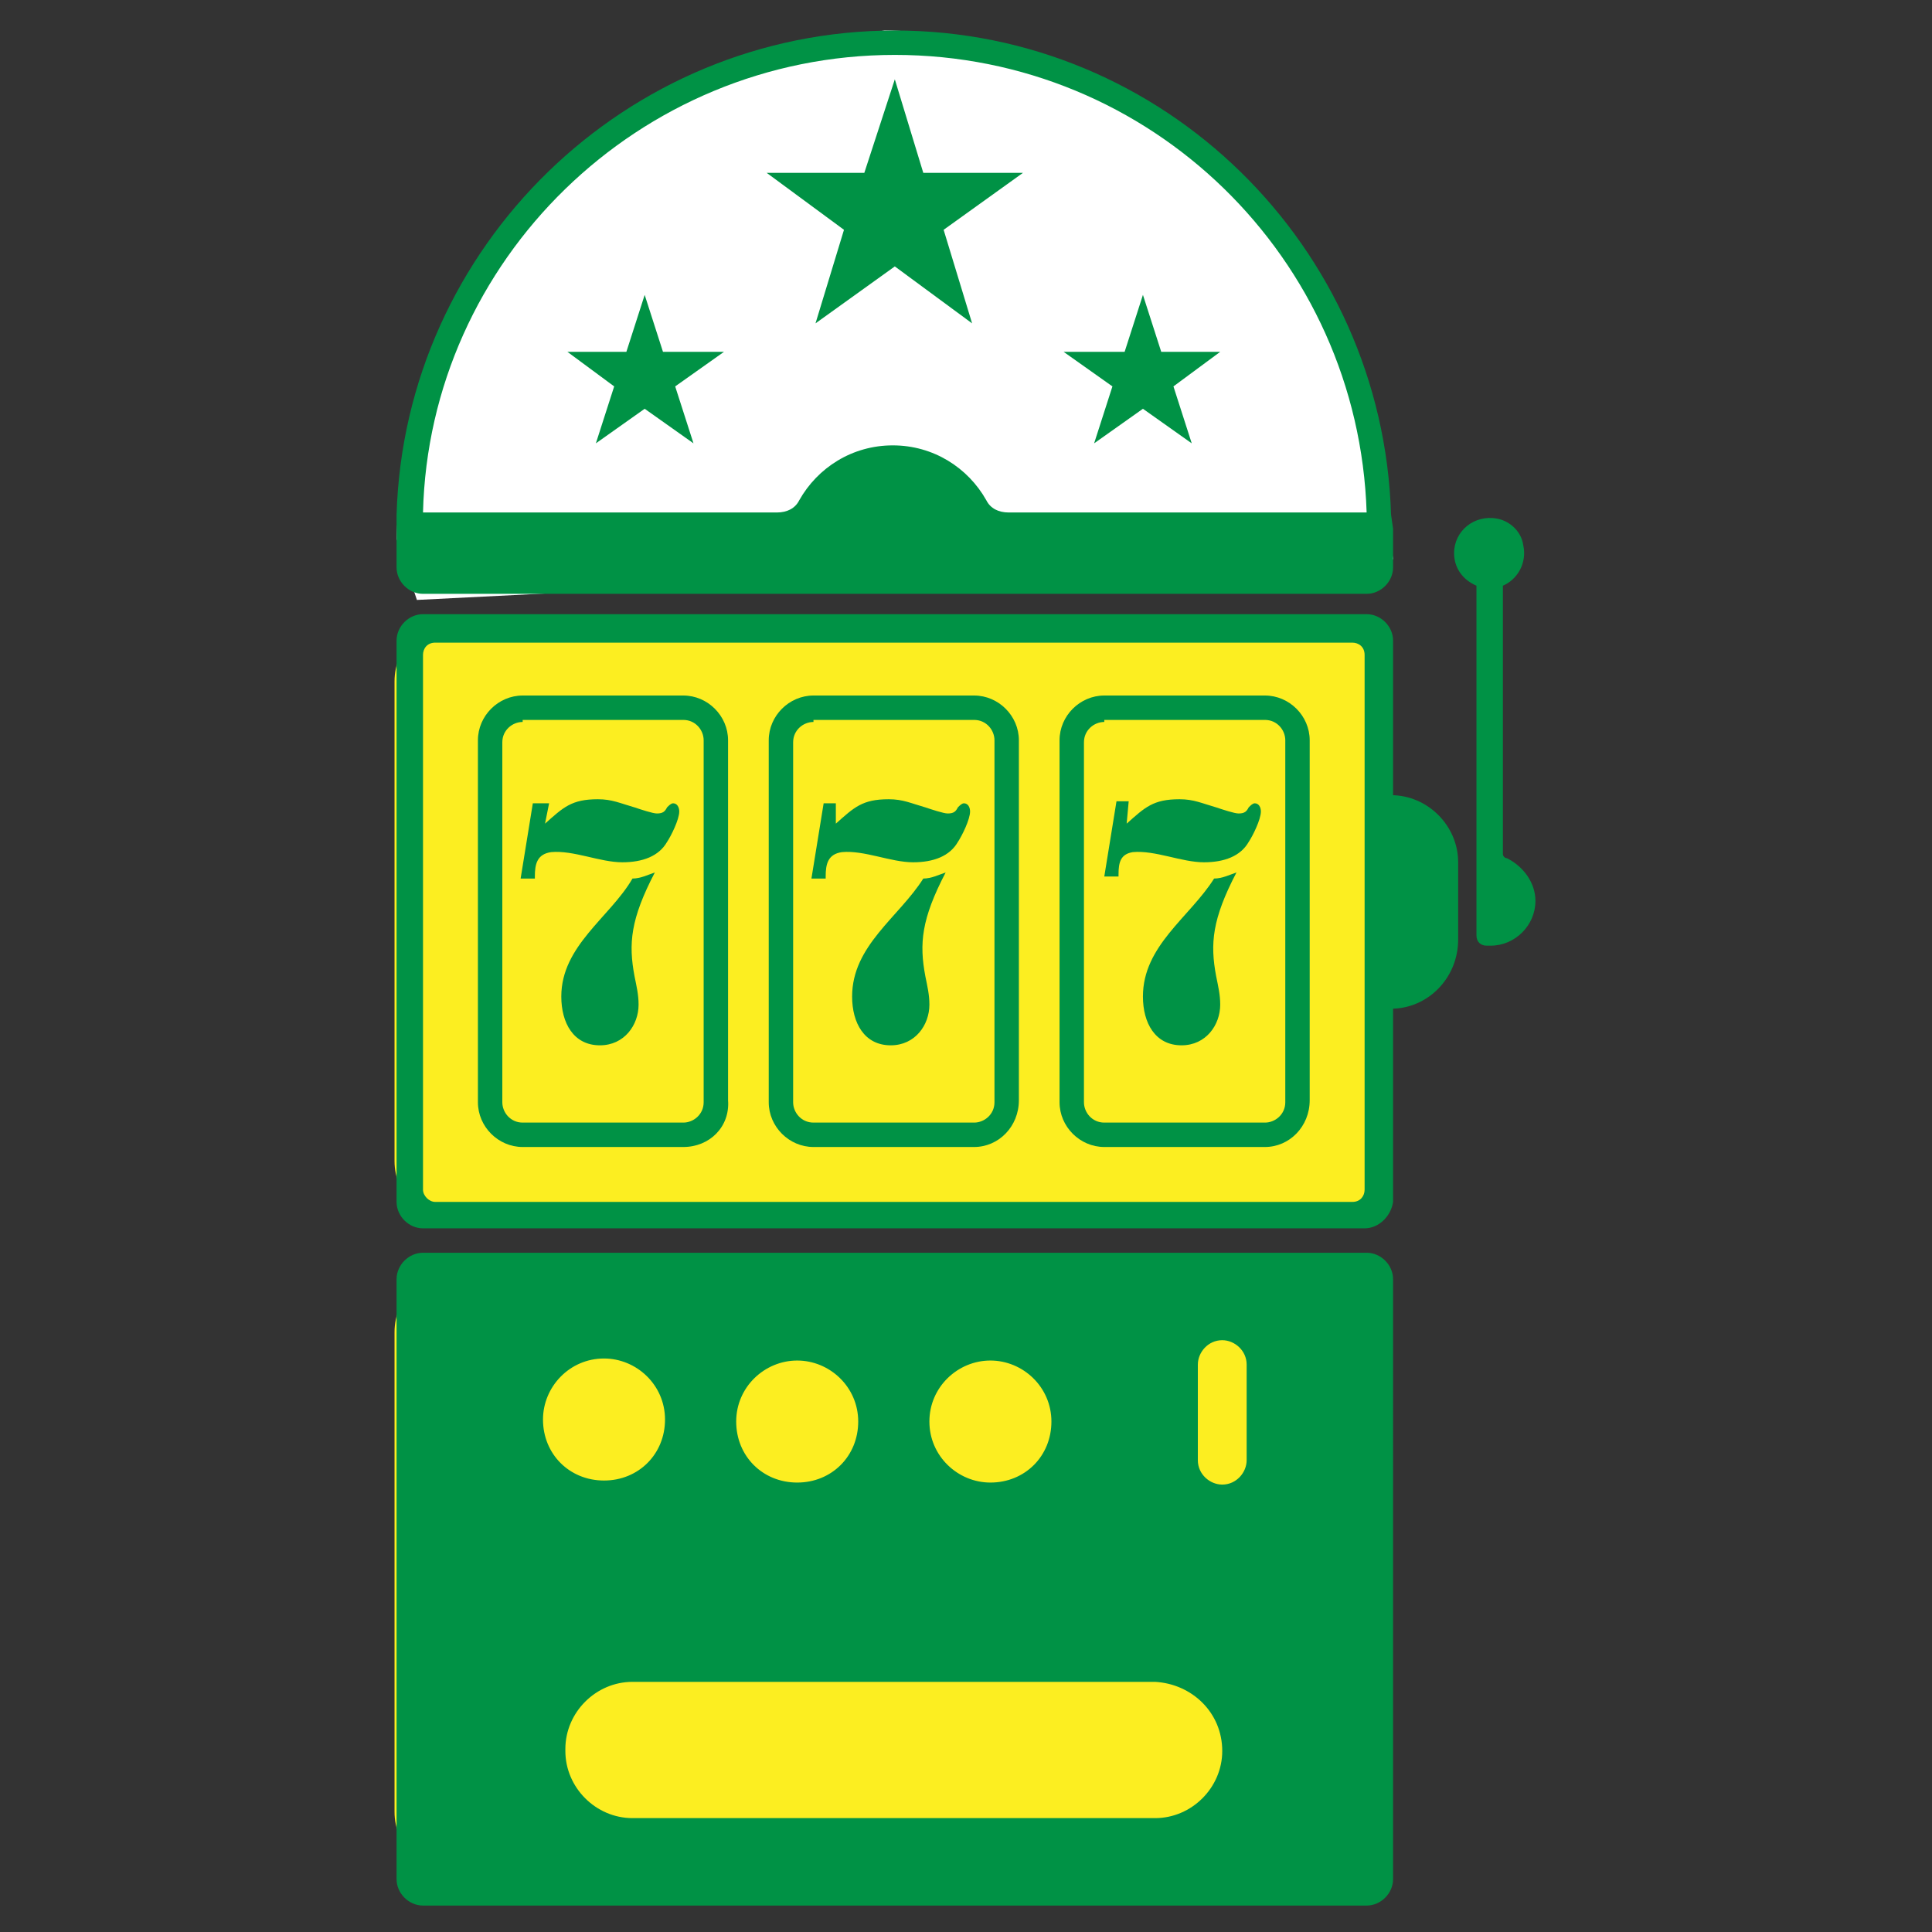 <?xml version="1.0" encoding="utf-8"?>
<!-- Generator: Adobe Illustrator 24.2.0, SVG Export Plug-In . SVG Version: 6.00 Build 0)  -->
<svg version="1.1" id="Livello_1" xmlns="http://www.w3.org/2000/svg" xmlns:xlink="http://www.w3.org/1999/xlink" x="0px" y="0px"
	 viewBox="0 0 95 95" style="enable-background:new 0 0 95 95;" xml:space="preserve">
<rect x="0" y="0" width="95" height="95" fill="#333333" stroke="none"/>
<style type="text/css">
	.st0{fill:#39B54A;}
	.st1{fill:#006837;}
	.st2{fill:#8CC63F;}
	.st3{fill:#FFFFFF;}
	.st4{fill:#009245;}
	.st5{fill:#93278F;}
	.st6{fill:#ED1E79;}
	.st7{fill:#FCEE21;}
</style>
<g>
	<circle class="st0" cx="-58.3" cy="48.3" r="44.2"/>
	<g>
		<path class="st1" d="M-58.3,4c-24.4,0-44.2,19.8-44.2,44.2c0,24.4,19.8,44.2,44.2,44.2c24.4,0,44.2-19.8,44.2-44.2
			C-14.1,23.8-33.9,4-58.3,4z M-38.4,16l2.5-2.5c0.2-0.2,0.5-0.2,0.8-0.1c2.2,1.5,4.3,3.3,6.3,5.2c2,2,3.7,4.1,5.2,6.3
			c0.2,0.2,0.1,0.6-0.1,0.8l-2.5,2.5c-3.3,3.3-8.8,3.3-12.1,0l-0.1-0.1C-41.7,24.8-41.7,19.4-38.4,16z M-31.8,48.2
			c0,14.7-11.9,26.6-26.6,26.6c-14.7,0-26.6-11.9-26.6-26.6c0-14.7,11.9-26.6,26.6-26.6C-43.7,21.6-31.8,33.5-31.8,48.2z M-67,7.8
			c0-0.3,0.2-0.6,0.5-0.6c2.6-0.5,5.4-0.8,8.2-0.8c2.8,0,5.5,0.3,8.2,0.8c0.3,0.1,0.5,0.3,0.5,0.6v3.5c0,4.7-3.8,8.6-8.6,8.6h-0.2
			c-4.7,0-8.6-3.8-8.6-8.6V7.8z M-93.1,25c1.5-2.2,3.3-4.3,5.2-6.3c2-2,4.1-3.7,6.3-5.2c0.2-0.2,0.6-0.1,0.8,0.1l2.5,2.5
			c3.3,3.3,3.3,8.8,0,12.1l-0.1,0.1c-3.3,3.3-8.8,3.3-12.1,0l-2.5-2.5C-93.2,25.6-93.3,25.2-93.1,25z M-98.7,56.9
			c-0.3,0-0.6-0.2-0.6-0.5c-0.5-2.6-0.8-5.4-0.8-8.2s0.3-5.5,0.8-8.2c0.1-0.3,0.3-0.5,0.6-0.5h3.5c4.7,0,8.6,3.8,8.6,8.6v0.2
			c0,4.7-3.8,8.6-8.6,8.6H-98.7z M-78.3,80.4l-2.5,2.5c-0.2,0.2-0.5,0.2-0.8,0.1c-2.2-1.5-4.3-3.3-6.3-5.2c-2-2-3.7-4.1-5.2-6.3
			c-0.2-0.2-0.1-0.6,0.1-0.8l2.5-2.5c3.3-3.3,8.8-3.3,12.1,0l0.1,0.1C-74.9,71.6-74.9,77.1-78.3,80.4z M-49.7,88.6
			c0,0.3-0.2,0.6-0.5,0.6c-2.6,0.5-5.4,0.8-8.2,0.8c-2.8,0-5.5-0.3-8.2-0.8c-0.3-0.1-0.5-0.3-0.5-0.6v-3.5c0-4.7,3.8-8.6,8.6-8.6
			h0.2c4.7,0,8.6,3.8,8.6,8.6V88.6z M-23.6,71.4c-1.5,2.2-3.3,4.3-5.2,6.3c-2,2-4.1,3.7-6.3,5.2c-0.2,0.2-0.6,0.1-0.8-0.1l-2.5-2.5
			c-3.3-3.3-3.3-8.8,0-12.1l0.1-0.1c3.3-3.3,8.8-3.3,12.1,0l2.5,2.5C-23.4,70.9-23.4,71.2-23.6,71.4z M-17.9,56.9h-3.5
			c-4.7,0-8.6-3.8-8.6-8.6v-0.2c0-4.7,3.8-8.6,8.6-8.6h3.5c0.3,0,0.6,0.2,0.6,0.5c0.5,2.6,0.8,5.4,0.8,8.2s-0.3,5.5-0.8,8.2
			C-17.4,56.7-17.6,56.9-17.9,56.9z"/>
		<g>
			<path class="st1" d="M-58.5,54.7c0.1-0.2,0.3-0.2,0.3,0l1,3.3c0.7,2.3,1.6,4.1,2.5,5.5l0.4,0.6h-8l0.4-0.6
				c1.1-1.8,1.9-3.6,2.5-5.5L-58.5,54.7z"/>
			<path class="st1" d="M-51.7,42.4l0.3-1.4c1-4.4-2.3-8.7-6.9-8.7h-0.2c-4.6,0-7.9,4.2-6.9,8.7l0.3,1.4c0.1,0.2-0.2,0.5-0.4,0.4
				l-0.1,0c-4.5-1.1-8.8,2.3-8.8,6.9v0.7c0,5.6,6.1,9,10.9,6l3-1.9c1.3-0.8,2.9-0.8,4.2,0l3,1.9c4.7,3,10.9-0.4,10.9-6v-0.7
				c0-4.6-4.3-8-8.8-6.9l-0.1,0C-51.5,42.9-51.7,42.7-51.7,42.4z"/>
		</g>
	</g>
	<path class="st2" d="M-9.8,17.2h-33.5c-0.8,0-1.4-0.6-1.4-1.4v-14c0-0.8,0.6-1.4,1.4-1.4h33.5C-9,0.4-8.4,1-8.4,1.8v14
		C-8.4,16.6-9,17.2-9.8,17.2z"/>
	<g>
		<path class="st3" d="M-36.2,13.5l-2.8-5v5c0,0.5-0.6,0.7-1.1,0.7c-0.6,0-1.1-0.2-1.1-0.7V4.2c0-0.5,0.6-0.7,1.1-0.7
			c0.8,0,1.1,0.1,1.7,1.1l2.4,4.5v-5c0-0.5,0.6-0.7,1.1-0.7s1.1,0.2,1.1,0.7v9.3c0,0.5-0.6,0.7-1.1,0.7C-35.5,14.1-36,14-36.2,13.5z
			"/>
		<path class="st3" d="M-30,7.9h2.2c0.4,0,0.7,0.4,0.7,0.9c0,0.4-0.2,0.9-0.7,0.9H-30v2.5h3.9c0.4,0,0.7,0.5,0.7,1
			c0,0.5-0.2,1-0.7,1h-5.2c-0.5,0-1-0.2-1-0.7V4.2c0-0.5,0.5-0.7,1-0.7h5.2c0.5,0,0.7,0.5,0.7,1c0,0.5-0.2,1-0.7,1H-30V7.9z"/>
		<path class="st3" d="M-14.7,13.4c-0.2,0.5-0.8,0.8-1.5,0.8c-0.7,0-1.4-0.2-1.5-0.8l-0.8-3.5l-0.8,3.5c-0.1,0.5-0.8,0.8-1.5,0.8
			c-0.7,0-1.3-0.2-1.5-0.8l-2.9-8.9c0,0,0-0.1,0-0.2c0-0.5,0.8-0.9,1.5-0.9c0.3,0,0.6,0.1,0.7,0.4l2.2,7.5l1.2-4.9
			c0.1-0.4,0.6-0.6,1.1-0.6c0.5,0,1,0.2,1.1,0.6l1.2,4.9l2.2-7.5c0.1-0.3,0.4-0.4,0.7-0.4c0.7,0,1.5,0.4,1.5,0.9c0,0.1,0,0.1,0,0.2
			L-14.7,13.4z"/>
	</g>
</g>
<polygon class="st4" points="58.5,-78.5 58.5,-102.5 62.4,-106.5 90.5,-106.5 93.5,-102.5 92.9,-85.4 85.7,-84.5 60.4,-84.5 "/>
<g>
	<path class="st2" d="M92.6-105.5c0,0-0.1-0.1-0.1-0.1c-0.7-0.6-1.6-1-2.6-1H61.5c-2.1,0-3.8,1.7-3.8,3.8v24.3c0,0.6,0.5,1,1,1
		c0.3,0,0.6-0.1,0.8-0.4l4.9-6.2h25.4c2.1,0,3.8-1.7,3.8-3.8v-15C93.7-103.7,93.3-104.7,92.6-105.5z M91.6-87.8c0,1-0.8,1.7-1.7,1.7
		H63.9c-0.3,0-0.6,0.1-0.8,0.4c-1,1.1-1.9,1.5-1.9-0.2v-13.8c0-2.1,1-4.1,5.1-4.1h25c0.2,0.3,0.4,0.7,0.4,1V-87.8z M87.5-99.8
		c0,0.6-0.5,1-1,1H73.3c-0.6,0-1-0.5-1-1c0-0.6,0.5-1,1-1h13.1C87-100.9,87.5-100.4,87.5-99.8z M87.5-95.2c0,0.6-0.5,1-1,1H65
		c-0.6,0-1-0.5-1-1c0-0.6,0.5-1,1-1h21.5C87-96.3,87.5-95.8,87.5-95.2z M87.5-90.6c0,0.6-0.5,1-1,1H65c-0.6,0-1-0.5-1-1
		c0-0.6,0.5-1,1-1h21.5C87-91.7,87.5-91.2,87.5-90.6z"/>
</g>
<polygon class="st5" points="4.7,-41.3 5.8,-47.6 46.9,-62.6 88.9,-47.6 88.5,-40.5 47.5,-18.5 "/>
<g>
	<g>
		<path class="st6" d="M84.7-50.4L49.1-63c-1.3-0.5-2.9-0.5-4.2,0L9.1-50.4C2.9-48.2,2-41.7,7.5-38.6l35.6,20c2.3,1.3,5.3,1.3,7.6,0
			l35.6-20C91.9-41.7,91-48.2,84.7-50.4z M85-40.9l-35.6,20c-0.7,0.4-1.6,0.6-2.5,0.6c-0.9,0-1.8-0.2-2.5-0.6l-35.6-20
			c-1.6-0.9-2.5-2.2-2.3-3.5c0.1-1.5,1.4-2.8,3.5-3.6l35.7-12.5c0.4-0.1,0.8-0.2,1.2-0.2c0.4,0,0.9,0.1,1.2,0.2L83.9-48
			c2.1,0.7,3.4,2.1,3.5,3.6C87.5-43.1,86.6-41.8,85-40.9z"/>
		<path class="st6" d="M15.3-49.3c-2,0-3.6,1.6-3.6,3.6c0,2,1.6,3.6,3.6,3.6c2,0,3.6-1.6,3.6-3.6C18.9-47.7,17.3-49.3,15.3-49.3z
			 M17.8-47.4c0,0-0.1,0.1-0.1,0.1c0,0-0.1,0.2-0.2,0.4l-1.1,3h-0.1l-0.9-2.3l-1,2.3h-0.1l-1.2-2.9c-0.1-0.3-0.2-0.5-0.3-0.5
			c0-0.1-0.1-0.1-0.2-0.1v-0.1h1.6v0.1c-0.1,0-0.2,0-0.3,0.1c0,0-0.1,0.1-0.1,0.1c0,0.1,0,0.2,0.1,0.4l0.7,1.7l0.6-1.4l-0.1-0.4
			c-0.1-0.2-0.1-0.3-0.2-0.4c0-0.1-0.1-0.1-0.2-0.2c-0.1,0-0.1,0-0.3,0v-0.1h1.7v0.1c-0.1,0-0.2,0-0.3,0c0,0-0.1,0-0.1,0.1
			c0,0,0,0.1,0,0.1c0,0,0,0.2,0.1,0.4l0.7,1.7l0.6-1.5c0.1-0.2,0.1-0.3,0.1-0.3c0-0.1,0-0.1,0-0.2c0-0.1,0-0.1-0.1-0.2
			c0,0-0.1-0.1-0.3-0.1v-0.1H18v0.1C17.9-47.5,17.9-47.5,17.8-47.4z"/>
		<path class="st6" d="M25.9-53c-2,0-3.6,1.6-3.6,3.6c0,2,1.6,3.6,3.6,3.6c2,0,3.6-1.6,3.6-3.6C29.4-51.4,27.8-53,25.9-53z
			 M27.4-47.6h-3.2v-0.1h0.1c0.1,0,0.2,0,0.3-0.1c0,0,0.1-0.1,0.1-0.1c0,0,0-0.2,0-0.3v-2.4c0-0.2,0-0.3,0-0.3
			c0-0.1-0.1-0.1-0.1-0.1c-0.1-0.1-0.2-0.1-0.3-0.1h-0.1v-0.1h3.1v1.1h-0.1c-0.1-0.3-0.1-0.5-0.2-0.6c-0.1-0.1-0.2-0.2-0.4-0.3
			c-0.1,0-0.3,0-0.6,0h-0.4v1.5h0.1c0.2,0,0.4-0.1,0.5-0.2c0.1-0.1,0.2-0.4,0.2-0.7h0.1v1.9h-0.1c0-0.2-0.1-0.4-0.1-0.5
			s-0.2-0.2-0.2-0.3c-0.1,0-0.2-0.1-0.4-0.1v1c0,0.2,0,0.3,0,0.4c0,0,0,0.1,0.1,0.1c0,0,0.1,0,0.2,0h0.2c0.3,0,0.6-0.1,0.8-0.2
			c0.2-0.2,0.4-0.4,0.4-0.7h0.1L27.4-47.6z"/>
		<path class="st6" d="M36.4-56.7c-2,0-3.6,1.6-3.6,3.6c0,2,1.6,3.6,3.6,3.6c2,0,3.6-1.6,3.6-3.6C40-55.1,38.4-56.7,36.4-56.7z
			 M38-51.3h-3.3v-0.1h0.1c0.1,0,0.2,0,0.3-0.1c0,0,0.1-0.1,0.1-0.1c0,0,0-0.2,0-0.3v-2.4c0-0.2,0-0.3,0-0.4c0,0-0.1-0.1-0.1-0.1
			c-0.1,0-0.1-0.1-0.2-0.1h-0.1V-55h2v0.1h-0.2c-0.1,0-0.2,0-0.3,0.1c0,0-0.1,0.1-0.1,0.1c0,0,0,0.2,0,0.3v2.4c0,0.2,0,0.3,0,0.4
			c0,0.1,0.1,0.1,0.1,0.1c0,0,0.2,0,0.3,0h0.3c0.2,0,0.4,0,0.5-0.1c0.1-0.1,0.2-0.2,0.3-0.3c0.1-0.1,0.2-0.4,0.3-0.7h0.1L38-51.3z"
			/>
		<path class="st6" d="M46.9-59.3c-2,0-3.6,1.6-3.6,3.6s1.6,3.6,3.6,3.6s3.6-1.6,3.6-3.6S48.9-59.3,46.9-59.3z M48.6-56.4h-0.1
			c-0.1-0.3-0.2-0.6-0.4-0.7c-0.2-0.2-0.4-0.3-0.7-0.3c-0.2,0-0.4,0.1-0.6,0.2c-0.2,0.1-0.3,0.3-0.4,0.5c-0.1,0.3-0.2,0.6-0.2,0.9
			c0,0.3,0,0.6,0.1,0.9c0.1,0.3,0.2,0.5,0.4,0.6c0.2,0.1,0.4,0.2,0.7,0.2c0.2,0,0.4,0,0.6-0.1c0.2-0.1,0.4-0.3,0.6-0.5v0.3
			c-0.2,0.2-0.4,0.4-0.6,0.4c-0.2,0.1-0.5,0.1-0.8,0.1c-0.4,0-0.7-0.1-1-0.2c-0.3-0.2-0.5-0.4-0.7-0.7c-0.2-0.3-0.2-0.6-0.2-0.9
			c0-0.3,0.1-0.7,0.3-1c0.2-0.3,0.4-0.5,0.7-0.7c0.3-0.2,0.6-0.3,1-0.3c0.2,0,0.5,0.1,0.8,0.2c0.2,0.1,0.3,0.1,0.3,0.1
			c0.1,0,0.1,0,0.1-0.1c0,0,0.1-0.1,0.1-0.2h0.1V-56.4z"/>
		<g>
			<path class="st6" d="M58-54.6c-0.1-0.1-0.3-0.1-0.5-0.1c-0.3,0-0.6,0.2-0.7,0.5c-0.1,0.3-0.2,0.7-0.2,1.2c0,0.6,0.1,1,0.3,1.3
				c0.1,0.2,0.4,0.3,0.6,0.3c0.2,0,0.3,0,0.4-0.1c0.2-0.1,0.3-0.3,0.4-0.5c0.1-0.2,0.1-0.6,0.1-1c0-0.5,0-0.8-0.1-1
				C58.2-54.4,58.1-54.5,58-54.6z"/>
			<path class="st6" d="M57.5-56.7c-2,0-3.6,1.6-3.6,3.6c0,2,1.6,3.6,3.6,3.6c2,0,3.6-1.6,3.6-3.6C61-55.1,59.5-56.7,57.5-56.7z
				 M59-51.9c-0.3,0.5-0.8,0.7-1.5,0.7c-0.6,0-1.1-0.2-1.5-0.6c-0.3-0.3-0.4-0.7-0.4-1.2c0-0.5,0.2-1,0.5-1.3
				c0.4-0.3,0.8-0.5,1.3-0.5c0.6,0,1,0.2,1.4,0.5c0.4,0.3,0.5,0.8,0.5,1.3C59.4-52.7,59.2-52.3,59-51.9z"/>
		</g>
		<path class="st6" d="M68-53c-2,0-3.6,1.6-3.6,3.6c0,2,1.6,3.6,3.6,3.6c2,0,3.6-1.6,3.6-3.6C71.6-51.4,70-53,68-53z M70.1-47.9
			c0,0,0.1,0.1,0.1,0.1c0.1,0,0.1,0.1,0.2,0.1h0.1v0.1h-1.9v-0.1h0.1c0.1,0,0.2,0,0.3-0.1c0,0,0.1-0.1,0.1-0.1c0,0,0-0.2,0-0.3v-2.7
			l-1.4,3.4h-0.1l-1.4-3.3v2.6c0,0.2,0,0.3,0,0.3c0,0.1,0.1,0.2,0.2,0.2c0.1,0.1,0.2,0.1,0.4,0.1v0.1h-1.3v-0.1h0c0.1,0,0.2,0,0.2,0
			c0.1,0,0.1-0.1,0.2-0.1c0,0,0.1-0.1,0.1-0.2c0,0,0-0.1,0-0.3v-2.3c0-0.2,0-0.3,0-0.3c0,0-0.1-0.1-0.1-0.1c-0.1,0-0.1-0.1-0.2-0.1
			h-0.1v-0.1H67l1,2.4l1-2.4h1.5v0.1h-0.1c-0.1,0-0.2,0-0.3,0.1c0,0-0.1,0.1-0.1,0.1c0,0,0,0.2,0,0.3v2.4C70-48,70-47.9,70.1-47.9z"
			/>
		<path class="st6" d="M78.6-49.3c-2,0-3.6,1.6-3.6,3.6c0,2,1.6,3.6,3.6,3.6c2,0,3.6-1.6,3.6-3.6C82.1-47.7,80.5-49.3,78.6-49.3z
			 M80.1-43.9h-3.2V-44H77c0.1,0,0.2,0,0.3-0.1c0,0,0.1-0.1,0.1-0.1c0,0,0-0.2,0-0.3v-2.4c0-0.2,0-0.3,0-0.3c0-0.1-0.1-0.1-0.1-0.1
			c-0.1-0.1-0.2-0.1-0.3-0.1h-0.1v-0.1H80v1.1h-0.1c-0.1-0.3-0.1-0.5-0.2-0.6c-0.1-0.1-0.2-0.2-0.4-0.3c-0.1,0-0.3,0-0.6,0h-0.4v1.5
			h0.1c0.2,0,0.4-0.1,0.5-0.2c0.1-0.1,0.2-0.4,0.2-0.7h0.1v1.9h-0.1c0-0.2-0.1-0.4-0.1-0.5c-0.1-0.1-0.2-0.2-0.2-0.3
			c-0.1,0-0.2-0.1-0.4-0.1v1c0,0.2,0,0.3,0,0.4c0,0,0,0.1,0.1,0.1c0,0,0.1,0,0.2,0h0.2c0.3,0,0.6-0.1,0.8-0.2
			c0.2-0.2,0.4-0.4,0.4-0.7h0.1L80.1-43.9z"/>
		<g>
			<path class="st3" d="M28.4-41.3c-0.8,0-1.3,0.5-1.3,1.4v3.8c0,1,0.5,1.4,1.3,1.4c1.1,0,1.2-0.9,1.3-1.4c0-0.5,0.5-0.7,1.1-0.7
				c0.8,0,1.1,0.2,1.1,1.1c0,1.9-1.5,3-3.6,3c-1.9,0-3.4-0.9-3.4-3.4v-3.8c0-2.5,1.6-3.4,3.4-3.4c2,0,3.6,1,3.6,2.8
				c0,0.9-0.4,1.1-1.1,1.1c-0.6,0-1.1-0.2-1.1-0.7C29.6-40.4,29.6-41.3,28.4-41.3z"/>
			<path class="st3" d="M32.3-33.7c0,0,0-0.1,0-0.2l2.7-8.7c0.2-0.5,0.8-0.7,1.5-0.7s1.3,0.2,1.5,0.7l2.7,8.7c0,0.1,0,0.1,0,0.2
				c0,0.5-0.8,0.9-1.4,0.9c-0.4,0-0.6-0.1-0.7-0.4L37.9-35h-3l-0.5,1.8c-0.1,0.3-0.4,0.4-0.7,0.4C33.1-32.8,32.3-33.2,32.3-33.7z
				 M37.5-36.7l-1-3.8l-1,3.8H37.5z"/>
			<path class="st3" d="M45.7-35.6c0-1.7-4.5-1.4-4.5-4.8c0-2.1,1.9-3,3.7-3c0.8,0,2.8,0.1,2.8,1.3c0,0.4-0.3,1.2-0.9,1.2
				c-0.5,0-0.8-0.5-2-0.5c-1,0-1.4,0.4-1.4,0.9c0,1.4,4.5,1.2,4.5,4.8c0,2.1-1.5,3.2-3.6,3.2c-1.9,0-3.4-0.9-3.4-1.9
				c0-0.5,0.4-1.2,1-1.2c0.7,0,1.1,1.1,2.4,1.1C45-34.7,45.7-34.9,45.7-35.6z"/>
			<path class="st3" d="M49-42.6c0-0.5,0.6-0.7,1.1-0.7s1.1,0.2,1.1,0.7v9.1c0,0.5-0.6,0.7-1.1,0.7S49-33,49-33.5V-42.6z"/>
			<path class="st3" d="M57.8-33.4l-2.7-5v4.9c0,0.5-0.6,0.7-1.1,0.7s-1.1-0.2-1.1-0.7v-9.1c0-0.5,0.6-0.7,1.1-0.7
				c0.8,0,1.1,0.1,1.6,1.1l2.3,4.4v-4.9c0-0.5,0.6-0.7,1.1-0.7s1.1,0.2,1.1,0.7v9.1c0,0.5-0.6,0.7-1.1,0.7
				C58.5-32.8,58-32.9,57.8-33.4z"/>
			<path class="st3" d="M61.6-36.1v-3.8c0-2.5,1.5-3.4,3.5-3.4c2,0,3.5,0.9,3.5,3.4v3.8c0,2.5-1.5,3.4-3.5,3.4
				C63.1-32.7,61.6-33.6,61.6-36.1z M63.5-45.2c-0.2-0.1-0.3-0.3-0.3-0.5c0-0.4,0.3-0.8,0.7-0.8c0.1,0,0.1,0,0.2,0l2,0.9
				c0.2,0.1,0.3,0.3,0.3,0.5c0,0.4-0.3,0.8-0.7,0.8c-0.1,0-0.1,0-0.2-0.1L63.5-45.2z M66.4-39.9c0-1-0.5-1.4-1.3-1.4
				c-0.8,0-1.3,0.4-1.3,1.4v3.8c0,1,0.5,1.4,1.3,1.4c0.8,0,1.3-0.4,1.3-1.4V-39.9z"/>
		</g>
	</g>
	<path class="st6" d="M43.2-82.1l1.7,5.2c0,0,0.1,0.1,0.1,0.1h5.5c0.1,0,0.1,0.1,0.1,0.2l-4.4,3.2c0,0-0.1,0.1,0,0.1l1.7,5.2
		c0,0.1-0.1,0.2-0.2,0.1l-4.4-3.2c0,0-0.1,0-0.1,0L38.6-68c-0.1,0.1-0.2,0-0.2-0.1l1.7-5.2c0,0,0-0.1,0-0.1l-4.4-3.2
		c-0.1-0.1,0-0.2,0.1-0.2h5.5c0,0,0.1,0,0.1-0.1l1.7-5.2C43-82.2,43.2-82.2,43.2-82.1z"/>
	<path class="st6" d="M11.9-61.6l0.9,2.7c0,0,0.1,0.1,0.1,0.1h2.9c0.1,0,0.1,0.1,0.1,0.2l-2.3,1.7c0,0-0.1,0.1,0,0.1l0.9,2.7
		c0,0.1-0.1,0.2-0.2,0.1l-2.3-1.7c0,0-0.1,0-0.1,0l-2.3,1.7c-0.1,0.1-0.2,0-0.2-0.1l0.9-2.7c0,0,0-0.1,0-0.1l-2.3-1.7
		c-0.1-0.1,0-0.2,0.1-0.2h2.9c0,0,0.1,0,0.1-0.1l0.9-2.7C11.7-61.7,11.8-61.7,11.9-61.6z"/>
	<path class="st6" d="M75.1-67l1.2,3.8c0,0,0.1,0.1,0.1,0.1h3.9c0.1,0,0.1,0.1,0.1,0.2l-3.2,2.3c0,0-0.1,0.1,0,0.1l1.2,3.8
		c0,0.1-0.1,0.2-0.2,0.1L75.1-59c0,0-0.1,0-0.1,0l-3.2,2.3c-0.1,0.1-0.2,0-0.2-0.1l1.2-3.8c0,0,0-0.1,0-0.1L69.6-63
		c-0.1-0.1,0-0.2,0.1-0.2h3.9c0,0,0.1,0,0.1-0.1l1.2-3.8C74.9-67.1,75.1-67.1,75.1-67z"/>
	<path class="st6" d="M27.9-74.8l1.4,4.2c0,0,0.1,0.1,0.1,0.1h4.4c0.1,0,0.1,0.1,0.1,0.2l-3.6,2.6c0,0-0.1,0.1,0,0.1l1.4,4.2
		c0,0.1-0.1,0.2-0.2,0.1l-3.6-2.6c0,0-0.1,0-0.1,0l-3.6,2.6c-0.1,0.1-0.2,0-0.2-0.1l1.4-4.2c0,0,0-0.1,0-0.1l-3.6-2.6
		c-0.1-0.1,0-0.2,0.1-0.2h4.4c0,0,0.1,0,0.1-0.1l1.4-4.2C27.8-74.9,27.9-74.9,27.9-74.8z"/>
	<path class="st6" d="M86.6-58.8l0.6,1.9c0,0,0.1,0.1,0.1,0.1h2c0.1,0,0.1,0.1,0.1,0.2l-1.6,1.2c0,0-0.1,0.1,0,0.1l0.6,1.9
		c0,0.1-0.1,0.2-0.2,0.1l-1.6-1.2c0,0-0.1,0-0.1,0l-1.6,1.2c-0.1,0.1-0.2,0-0.2-0.1l0.6-1.9c0,0,0-0.1,0-0.1l-1.6-1.2
		c-0.1-0.1,0-0.2,0.1-0.2h2c0,0,0.1,0,0.1-0.1l0.6-1.9C86.4-58.9,86.6-58.9,86.6-58.8z"/>
	<path class="st6" d="M68.1-71.5l0.6,1.7c0,0,0.1,0.1,0.1,0.1h1.8c0.1,0,0.1,0.1,0.1,0.2l-1.5,1.1c0,0-0.1,0.1,0,0.1l0.6,1.7
		c0,0.1-0.1,0.2-0.2,0.1l-1.5-1.1c0,0-0.1,0-0.1,0l-1.5,1.1c-0.1,0.1-0.2,0-0.2-0.1l0.6-1.7c0,0,0-0.1,0-0.1l-1.5-1.1
		c-0.1-0.1,0-0.2,0.1-0.2h1.8c0,0,0.1,0,0.1-0.1l0.6-1.7C68-71.6,68.1-71.6,68.1-71.5z"/>
	<path class="st6" d="M2.7-55.8l0.4,1.3c0,0,0.1,0.1,0.1,0.1h1.4c0.1,0,0.1,0.1,0.1,0.2l-1.1,0.8c0,0-0.1,0.1,0,0.1l0.4,1.3
		c0,0.1-0.1,0.2-0.2,0.1l-1.1-0.8c0,0-0.1,0-0.1,0l-1.1,0.8c-0.1,0.1-0.2,0-0.2-0.1l0.4-1.3c0,0,0-0.1,0-0.1l-1.1-0.8
		c-0.1-0.1,0-0.2,0.1-0.2H2c0,0,0.1,0,0.1-0.1l0.4-1.3C2.5-55.9,2.7-55.9,2.7-55.8z"/>
	<path class="st6" d="M56.7-71.8l1.1,3.3c0,0,0.1,0.1,0.1,0.1h3.5c0.1,0,0.1,0.1,0.1,0.2l-2.8,2.1c0,0-0.1,0.1,0,0.1l1.1,3.3
		c0,0.1-0.1,0.2-0.2,0.1l-2.8-2.1c0,0-0.1,0-0.1,0l-2.8,2.1c-0.1,0.1-0.2,0-0.2-0.1l1.1-3.3c0,0,0-0.1,0-0.1l-2.8-2.1
		c-0.1-0.1,0-0.2,0.1-0.2h3.5c0,0,0.1,0,0.1-0.1l1.1-3.3C56.5-71.9,56.6-71.9,56.7-71.8z"/>
	<path class="st6" d="M15-71l0.8,2.3c0,0,0.1,0.1,0.1,0.1h2.4c0.1,0,0.1,0.1,0.1,0.2l-2,1.4c0,0-0.1,0.1,0,0.1l0.8,2.3
		c0,0.1-0.1,0.2-0.2,0.1l-2-1.4c0,0-0.1,0-0.1,0l-2,1.4c-0.1,0.1-0.2,0-0.2-0.1l0.8-2.3c0,0,0-0.1,0-0.1l-2-1.4
		c-0.1-0.1,0-0.2,0.1-0.2h2.4c0,0,0.1,0,0.1-0.1l0.8-2.3C14.8-71.1,14.9-71.1,15-71z"/>
</g>
<path class="st3" d="M19.5,26.5c0,0,0-22,24-25c3,0,22,1,25,26c-9,0-48,2-48,2L19.5,26.5z"/>
<path class="st7" d="M65.4,60.1h-43c-1.7,0-3-1.4-3-3V33.5c0-1.7,1.4-3,3-3h43c1.7,0,3,1.4,3,3V57C68.5,58.7,67.1,60.1,65.4,60.1z"
	/>
<path class="st7" d="M65.4,92.1h-43c-1.7,0-3-1.4-3-3V65.5c0-1.7,1.4-3,3-3h43c1.7,0,3,1.4,3,3V89C68.5,90.7,67.1,92.1,65.4,92.1z"
	/>
<g>
	<g>
		<path class="st4" d="M68.4,25.3C68,12.1,57.2,1.5,44,1.5S19.9,12.1,19.5,25.3l0,0.7v0.6v1.3c0,0.7,0.6,1.3,1.3,1.3h46.4
			c0.7,0,1.3-0.6,1.3-1.3v-1.3v-0.6L68.4,25.3z M44,2.7c12.6,0,22.8,10,23.2,22.5H49.6c-0.5,0-0.9-0.2-1.1-0.6
			c-0.9-1.6-2.6-2.7-4.6-2.7c-2,0-3.7,1.1-4.6,2.7c-0.2,0.4-0.6,0.6-1.1,0.6H20.8C21.1,12.8,31.4,2.7,44,2.7z"/>
		<g>
			<path class="st4" d="M67.1,60.4H20.8c-0.7,0-1.3-0.6-1.3-1.3V31.5c0-0.7,0.6-1.3,1.3-1.3h46.4c0.7,0,1.3,0.6,1.3,1.3v27.6
				C68.4,59.8,67.8,60.4,67.1,60.4z M21.4,59.1h45.1c0.4,0,0.6-0.3,0.6-0.6V32.2c0-0.4-0.3-0.6-0.6-0.6H21.4c-0.4,0-0.6,0.3-0.6,0.6
				v26.3C20.8,58.8,21.1,59.1,21.4,59.1z"/>
		</g>
		<g>
			<path class="st4" d="M47.9,56.4H40c-1.2,0-2.2-1-2.2-2.2V36.4c0-1.2,1-2.2,2.2-2.2h7.9c1.2,0,2.2,1,2.2,2.2v17.7
				C50.1,55.4,49.1,56.4,47.9,56.4z M40,35.5c-0.5,0-1,0.4-1,1v17.7c0,0.5,0.4,1,1,1h7.9c0.5,0,1-0.4,1-1V36.4c0-0.5-0.4-1-1-1H40z"
				/>
		</g>
		<g>
			<path class="st4" d="M33.6,56.4h-7.9c-1.2,0-2.2-1-2.2-2.2V36.4c0-1.2,1-2.2,2.2-2.2h7.9c1.2,0,2.2,1,2.2,2.2v17.7
				C35.9,55.4,34.9,56.4,33.6,56.4z M25.7,35.5c-0.5,0-1,0.4-1,1v17.7c0,0.5,0.4,1,1,1h7.9c0.5,0,1-0.4,1-1V36.4c0-0.5-0.4-1-1-1
				H25.7z"/>
		</g>
		<g>
			<path class="st4" d="M62.2,56.4h-7.9c-1.2,0-2.2-1-2.2-2.2V36.4c0-1.2,1-2.2,2.2-2.2h7.9c1.2,0,2.2,1,2.2,2.2v17.7
				C64.4,55.4,63.4,56.4,62.2,56.4z M54.3,35.5c-0.5,0-1,0.4-1,1v17.7c0,0.5,0.4,1,1,1h7.9c0.5,0,1-0.4,1-1V36.4c0-0.5-0.4-1-1-1
				H54.3z"/>
		</g>
		<g>
			<path class="st4" d="M41.1,40.5c0.9-0.8,1.3-1.2,2.6-1.2c0.7,0,1.1,0.2,1.8,0.4c0.3,0.1,0.9,0.3,1.1,0.3c0.3,0,0.4-0.1,0.5-0.3
				c0.1-0.1,0.2-0.2,0.3-0.2c0.2,0,0.3,0.2,0.3,0.4c0,0.4-0.4,1.2-0.6,1.5c-0.4,0.7-1.2,1-2.2,1c-1.1,0-2.4-0.6-3.5-0.5
				c-0.7,0.1-0.8,0.6-0.8,1.2v0.1h-0.7l0.6-3.7h0.6L41.1,40.5z M45.4,43.2c0.4,0,0.8-0.2,1.1-0.3c-1.2,2.3-1.3,3.5-1,5.1
				c0.1,0.5,0.2,0.9,0.2,1.4c0,1-0.7,2-1.9,2c-1.3,0-1.9-1.1-1.9-2.4C41.9,46.5,44.2,45.1,45.4,43.2z"/>
		</g>
		<g>
			<path class="st4" d="M55.4,40.5c0.9-0.8,1.3-1.2,2.6-1.2c0.7,0,1.1,0.2,1.8,0.4c0.3,0.1,0.9,0.3,1.1,0.3c0.3,0,0.4-0.1,0.5-0.3
				c0.1-0.1,0.2-0.2,0.3-0.2c0.2,0,0.3,0.2,0.3,0.4c0,0.4-0.4,1.2-0.6,1.5c-0.4,0.7-1.2,1-2.2,1c-1.1,0-2.4-0.6-3.5-0.5
				C55.1,42,55,42.4,55,43v0.1h-0.7l0.6-3.7h0.6L55.4,40.5z M59.7,43.2c0.4,0,0.8-0.2,1.1-0.3c-1.2,2.3-1.3,3.5-1,5.1
				c0.1,0.5,0.2,0.9,0.2,1.4c0,1-0.7,2-1.9,2c-1.3,0-1.9-1.1-1.9-2.4C56.2,46.5,58.5,45.1,59.7,43.2z"/>
		</g>
		<g>
			<path class="st4" d="M26.8,40.5c0.9-0.8,1.3-1.2,2.6-1.2c0.7,0,1.1,0.2,1.8,0.4c0.3,0.1,0.9,0.3,1.1,0.3c0.3,0,0.4-0.1,0.5-0.3
				c0.1-0.1,0.2-0.2,0.3-0.2c0.2,0,0.3,0.2,0.3,0.4c0,0.4-0.4,1.2-0.6,1.5c-0.4,0.7-1.2,1-2.2,1c-1.1,0-2.4-0.6-3.5-0.5
				c-0.7,0.1-0.8,0.6-0.8,1.2v0.1h-0.7l0.6-3.7H27L26.8,40.5z M31.1,43.2c0.4,0,0.8-0.2,1.1-0.3c-1.2,2.3-1.3,3.5-1,5.1
				c0.1,0.5,0.2,0.9,0.2,1.4c0,1-0.7,2-1.9,2c-1.3,0-1.9-1.1-1.9-2.4C27.6,46.5,30,45.1,31.1,43.2z"/>
		</g>
		<path class="st4" d="M19.5,62.9v29.5c0,0.7,0.6,1.3,1.3,1.3h46.4c0.7,0,1.3-0.6,1.3-1.3V62.9c0-0.7-0.6-1.3-1.3-1.3H20.8
			C20.1,61.6,19.5,62.2,19.5,62.9z M48.7,66.9c1.6,0,3,1.3,3,3s-1.3,3-3,3c-1.6,0-3-1.3-3-3S47.1,66.9,48.7,66.9z M39.2,66.9
			c1.6,0,3,1.3,3,3s-1.3,3-3,3s-3-1.3-3-3S37.6,66.9,39.2,66.9z M26.7,69.8c0-1.6,1.3-3,3-3c1.6,0,3,1.3,3,3s-1.3,3-3,3
			C28,72.8,26.7,71.5,26.7,69.8z M60.1,86.1c0,1.8-1.5,3.3-3.3,3.3H31.1c-1.8,0-3.3-1.5-3.3-3.3v-0.1c0-1.8,1.5-3.3,3.3-3.3h25.7
			C58.6,82.8,60.1,84.2,60.1,86.1L60.1,86.1z M61.3,71.8c0,0.6-0.5,1.2-1.2,1.2h0c-0.6,0-1.2-0.5-1.2-1.2v-4.7
			c0-0.6,0.5-1.2,1.2-1.2h0c0.6,0,1.2,0.5,1.2,1.2V71.8z"/>
		<path class="st4" d="M68.4,49.6h-0.8V39.1h0.8c1.8,0,3.3,1.5,3.3,3.3v3.8C71.7,48.1,70.2,49.6,68.4,49.6z"/>
		<path class="st4" d="M73.9,42V28.8c0.7-0.3,1.2-1.1,1-2c-0.1-0.7-0.7-1.2-1.3-1.3c-1.1-0.2-2.1,0.6-2.1,1.7c0,0.7,0.4,1.3,1.1,1.6
			V46c0,0.3,0.2,0.5,0.5,0.5h0.1c0,0,0.1,0,0.1,0v0c1.2,0,2.2-1,2.2-2.2c0-0.9-0.6-1.7-1.4-2.1C74,42.2,73.9,42.1,73.9,42z"/>
	</g>
	<polygon class="st4" points="44,3.9 45.4,8.5 50.3,8.5 46.4,11.3 47.8,15.9 44,13.1 40.1,15.9 41.5,11.3 37.7,8.5 42.5,8.5 	"/>
	<polygon class="st4" points="31.7,14.5 32.6,17.3 35.6,17.3 33.2,19 34.1,21.8 31.7,20.1 29.3,21.8 30.2,19 27.9,17.3 30.8,17.3 	
		"/>
	<polygon class="st4" points="56.2,14.5 57.1,17.3 60,17.3 57.7,19 58.6,21.8 56.2,20.1 53.8,21.8 54.7,19 52.3,17.3 55.3,17.3 	"/>
</g>
</svg>
